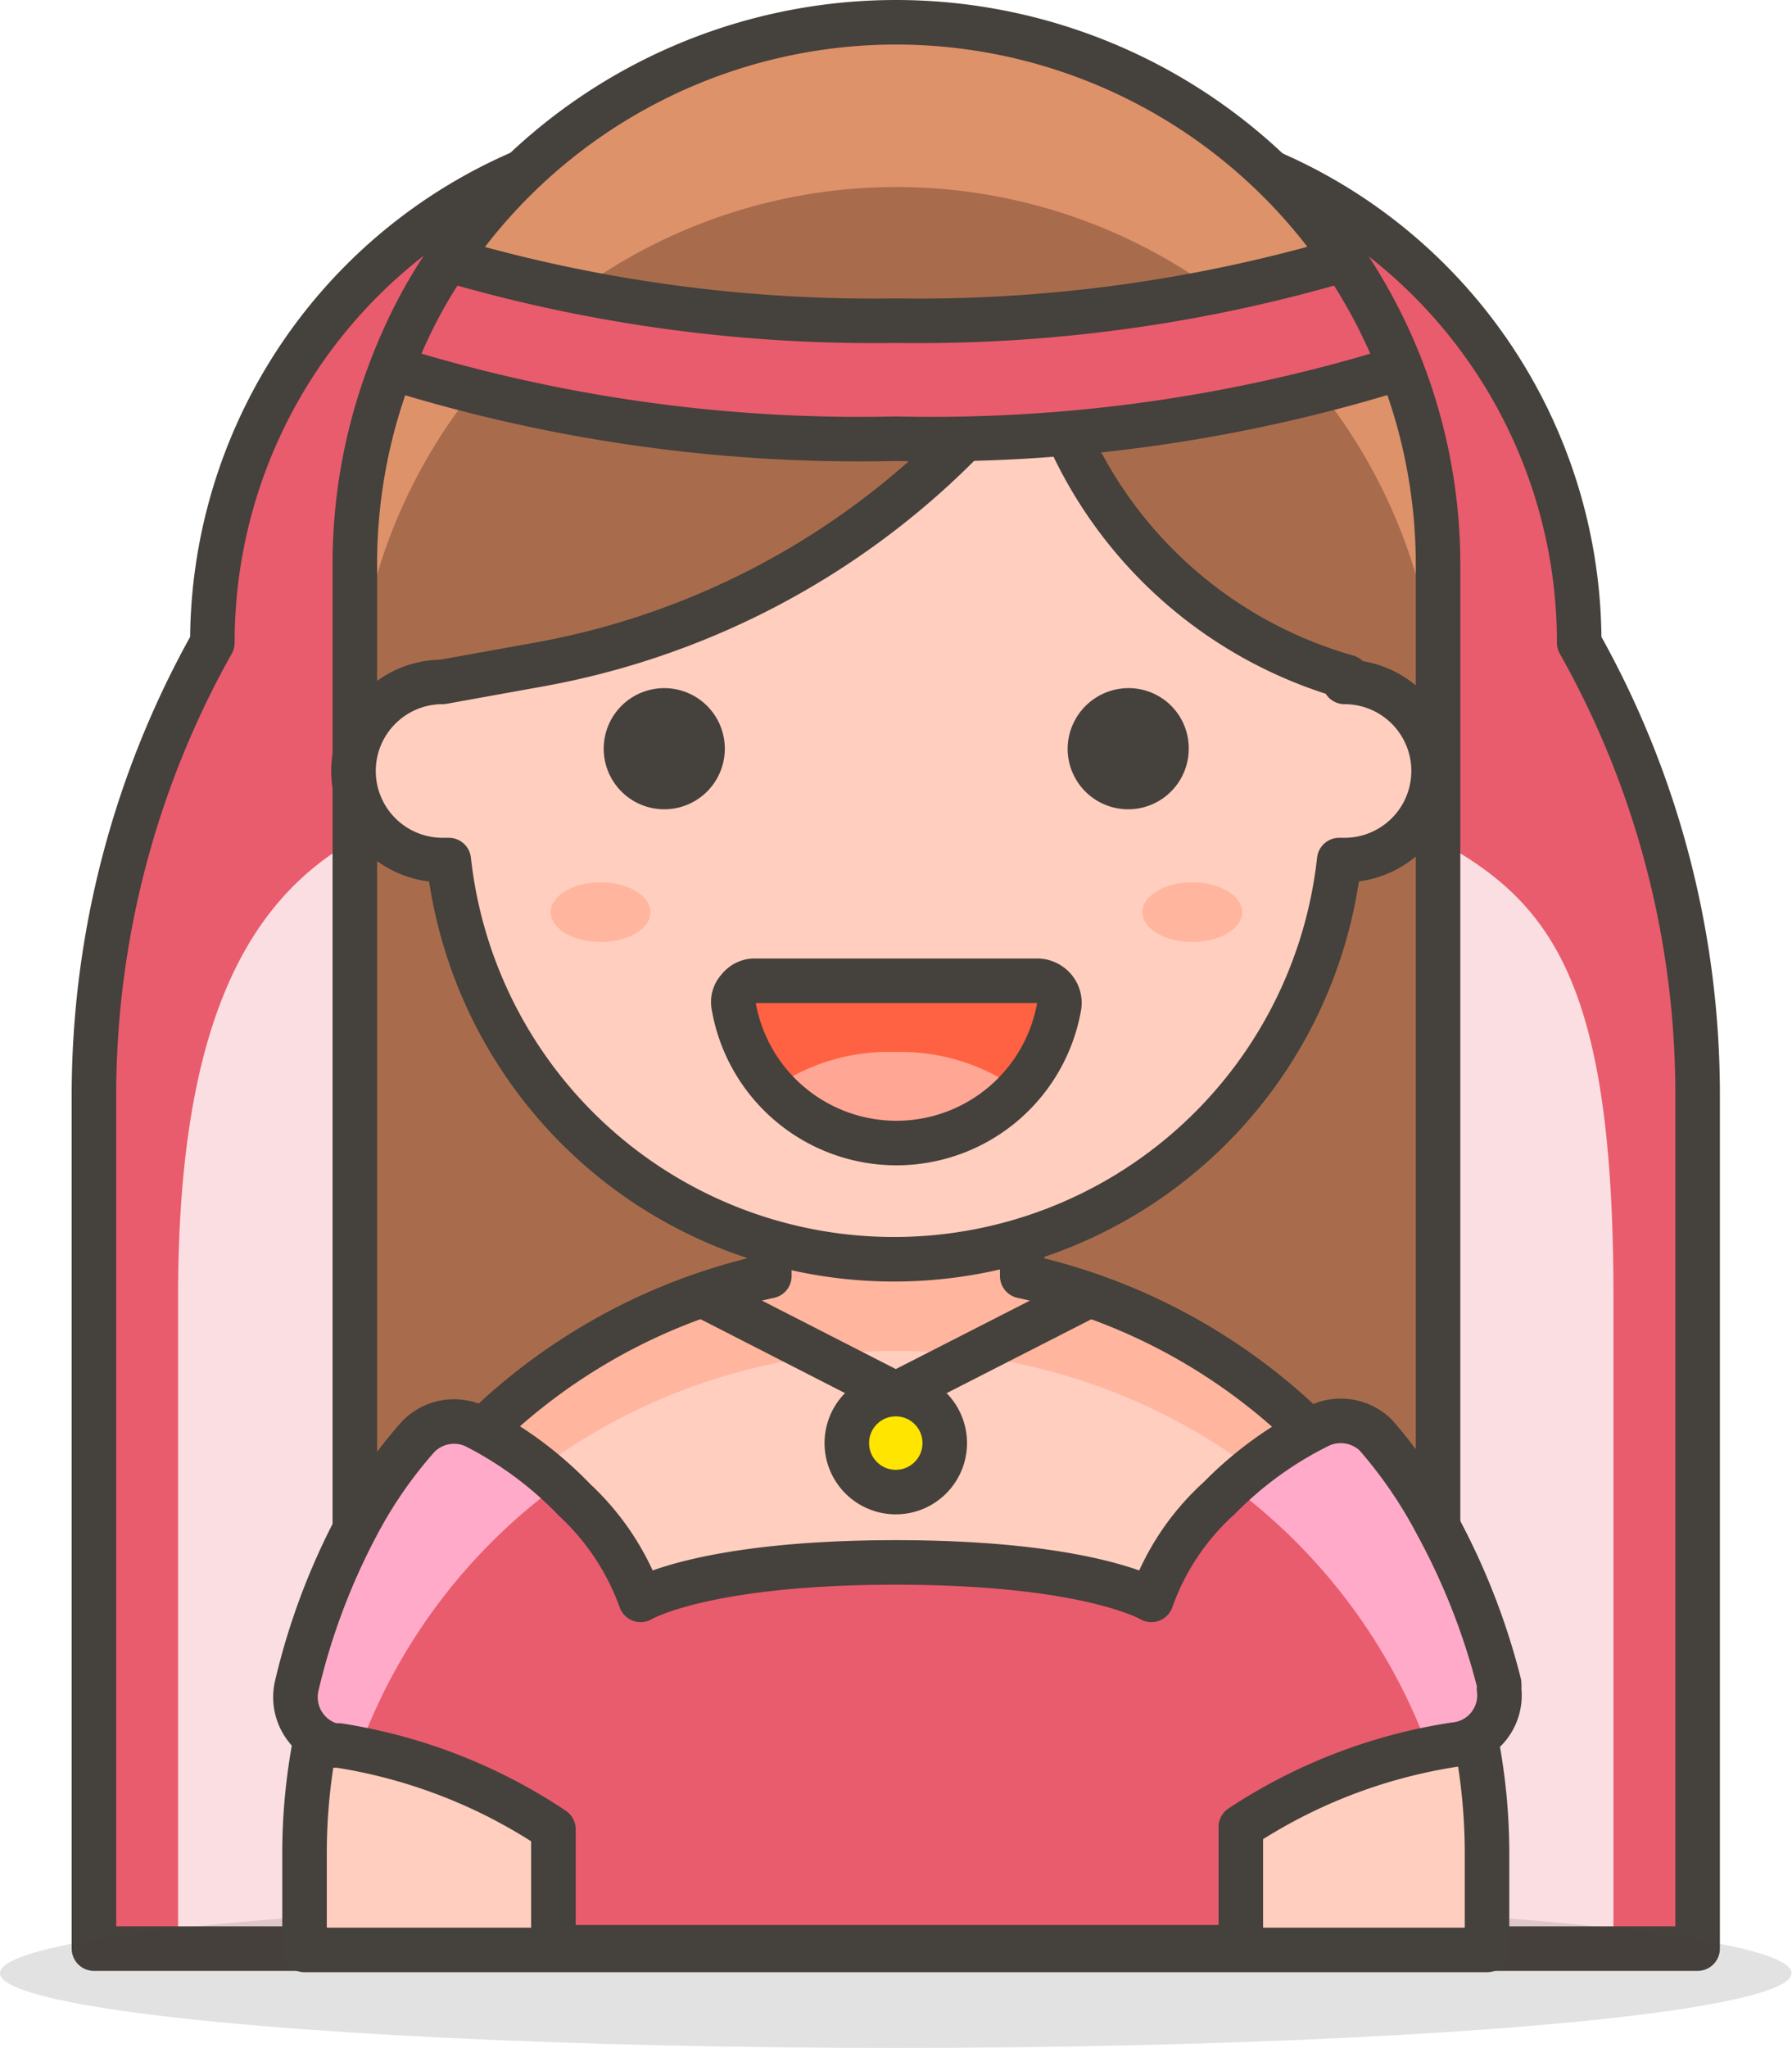 <svg id="Layer_1" data-name="Layer 1" xmlns="http://www.w3.org/2000/svg" viewBox="0 0 40.25 45.98"><defs><style>.cls-2{fill:#e95c6d}.cls-3{fill:none}.cls-12,.cls-3{stroke:#45413c;stroke-linecap:round;stroke-linejoin:round}.cls-12{fill:#45413c}.cls-8{fill:#ffb59e}.cls-9{fill:#ffaac9}</style></defs><path id="_Path_" data-name="Path" d="M3.44 43.73V24.56A20.76 20.76 0 016.1 14.41a11.49 11.49 0 0111.49-11.5h7.72a11.49 11.49 0 0111.49 11.5 20.65 20.65 0 012.66 10.15v19.17z" transform="translate(-1.33 .02)" opacity=".2" fill="#e95c6d"/><path id="_Path_2" data-name="Path 2" class="cls-2" d="M36.8 14.41a11.49 11.49 0 00-11.49-11.5h-7.72A11.49 11.49 0 006.1 14.41a20.76 20.76 0 00-2.66 10.15v19.17h1.89V29.09c0-6 1.5-8.76 3.78-10.15 0-6.35 4.6-11.5 10.28-11.5h4.12c5.68 0 10.28 5.15 10.28 11.5 2.47 1.39 3.78 3.29 3.78 10.15v14.64h1.89V24.56a20.65 20.65 0 00-2.66-10.15z" transform="translate(-1.33 .02)"/><path id="_Path_3" data-name="Path 3" class="cls-3" d="M3.44 43.73V24.56A20.76 20.76 0 016.1 14.41a11.49 11.49 0 0111.49-11.5h7.72a11.49 11.49 0 0111.49 11.5 20.65 20.65 0 012.66 10.15v19.17z" transform="translate(-1.33 .02)"/><ellipse id="_Ellipse_" data-name="Ellipse" cx="20.12" cy="44.3" rx="20.12" ry="1.68" style="isolation:isolate" opacity=".15" fill="#45413c"/><path id="_Path_4" data-name="Path 4" d="M21.45.48a12.18 12.18 0 0112.18 12.15v23.48a1.38 1.38 0 01-.87 1.28 30.34 30.34 0 01-22.6 0 1.38 1.38 0 01-.86-1.28V12.63A12.16 12.16 0 0121.45.48z" transform="translate(-1.33 .02)" fill="#a86c4d"/><path id="_Path_5" data-name="Path 5" d="M21.45.48A12.16 12.16 0 009.3 12.63V16a12.17 12.17 0 0124.33 0v-3.37A12.18 12.18 0 0021.45.48z" transform="translate(-1.33 .02)" fill="#de926a"/><path id="_Path_6" data-name="Path 6" class="cls-3" d="M21.45.48a12.18 12.18 0 0112.18 12.15v23.48a1.38 1.38 0 01-.87 1.28 30.34 30.34 0 01-22.6 0 1.38 1.38 0 01-.86-1.28V12.63A12.16 12.16 0 0121.45.48z" transform="translate(-1.33 .02)"/><path id="_Path_7" data-name="Path 7" d="M24.29 28.63v-2a2.84 2.84 0 10-5.68 0v2a13.27 13.27 0 00-10.44 13v2.13h26.56V41.6a13.27 13.27 0 00-10.44-12.97z" transform="translate(-1.33 .02)" fill="#ffcebf"/><path class="cls-8" d="M21.45 30.31a13.42 13.42 0 0113.28 11.5v-.21a13.27 13.27 0 00-10.44-13v-2a2.84 2.84 0 10-5.68 0v2a13.27 13.27 0 00-10.44 13v.21a13.42 13.42 0 0113.28-11.5z" transform="translate(-1.33 .02)"/><path id="_Path_8" data-name="Path 8" class="cls-3" d="M24.29 28.63v-2a2.84 2.84 0 10-5.68 0v2a13.27 13.27 0 00-10.44 13v2.13h26.56V41.6a13.27 13.27 0 00-10.44-12.97z" transform="translate(-1.33 .02)"/><path class="cls-2" d="M35 37.77a15.29 15.29 0 00-1.4-3.57 10.36 10.36 0 00-1.37-2 1.13 1.13 0 00-1.29-.2 8.28 8.28 0 00-2.23 1.62 5.59 5.59 0 00-1.52 2.28s-1.4-.84-5.74-.84-5.73.84-5.73.84a5.7 5.7 0 00-1.48-2.24A8.33 8.33 0 0012 32a1.12 1.12 0 00-1.28.24 10 10 0 00-1.38 2A15 15 0 008 37.81a1.12 1.12 0 00.81 1.36h.13a12 12 0 014.82 1.88v2.65H29.2V41a12 12 0 014.8-1.85 1.11 1.11 0 001-1.25.59.59 0 000-.13z" transform="translate(-1.33 .02)"/><path class="cls-9" d="M9.4 39.25a12.83 12.83 0 014.47-5.93 8.94 8.94 0 00-2-1.31 1.11 1.11 0 00-1.28.23 10 10 0 00-1.38 2 15.26 15.26 0 00-1.31 3.54 1.12 1.12 0 00.81 1.36h.13zM35 37.77a15.29 15.29 0 00-1.4-3.57 10.36 10.36 0 00-1.37-2 1.13 1.13 0 00-1.29-.2 8.23 8.23 0 00-2 1.31 12.9 12.9 0 014.47 5.93l.51-.09a1.12 1.12 0 001-1.21z" transform="translate(-1.33 .02)"/><path class="cls-3" d="M35 37.77a15.29 15.29 0 00-1.4-3.57 10.36 10.36 0 00-1.37-2 1.13 1.13 0 00-1.29-.2 8.28 8.28 0 00-2.23 1.62 5.59 5.59 0 00-1.52 2.28s-1.4-.84-5.74-.84-5.73.84-5.73.84a5.7 5.7 0 00-1.48-2.24A8.33 8.33 0 0012 32a1.12 1.12 0 00-1.28.24 10 10 0 00-1.38 2A15 15 0 008 37.81a1.12 1.12 0 00.81 1.36h.13a12 12 0 014.82 1.88v2.65H29.2V41a12 12 0 014.8-1.85 1.11 1.11 0 001-1.25.59.59 0 000-.13z" transform="translate(-1.33 .02)"/><path id="_Path_9" data-name="Path 9" class="cls-3" d="M15.78 29.08l4.34 2.22 4.35-2.22"/><circle id="_Path_10" data-name="Path 10" cx="20.12" cy="32.4" r="1.1" fill="#ffe500" stroke="#45413c" stroke-linecap="round" stroke-linejoin="round"/><g id="_Group_" data-name="Group"><path id="_Path_11" data-name="Path 11" d="M31.59 15.18a9.79 9.79 0 01-6.34-5.59L24.56 8a17.78 17.78 0 01-11.18 6.91l-2.11.38a2 2 0 000 4h.14a10.06 10.06 0 0020 0h.12a2 2 0 100-4h0z" transform="translate(-1.33 .02)" fill="#ffcebf" stroke="#45413c" stroke-linecap="round" stroke-linejoin="round"/></g><path id="_Path_12" data-name="Path 12" class="cls-12" d="M15.39 16.79a.86.86 0 10.86-.86.86.86 0 00-.86.86z" transform="translate(-1.33 .02)"/><path id="_Path_13" data-name="Path 13" class="cls-12" d="M27.53 16.79a.86.86 0 01-1.72 0 .87.87 0 01.86-.86.85.85 0 01.86.84z" transform="translate(-1.33 .02)"/><g id="_Group_2" data-name="Group 2"><g id="_Group_3" data-name="Group 3"><g id="_Group_4" data-name="Group 4"><g id="_Group_5" data-name="Group 5"><g id="_Group_6" data-name="Group 6"><g id="_Group_7" data-name="Group 7"><g id="_Group_8" data-name="Group 8"><path id="_Path_14" data-name="Path 14" d="M18.29 22a.45.45 0 00-.37.18.43.43 0 00-.11.39 3.71 3.71 0 007.31 0 .49.49 0 00-.11-.39.51.51 0 00-.37-.18z" transform="translate(-1.33 .02)" fill="#ff6242"/><path id="_Path_15" data-name="Path 15" d="M21.45 23.6a4.53 4.53 0 00-2.82.86 3.76 3.76 0 005.31.29 3.83 3.83 0 00.28-.29 4.51 4.51 0 00-2.77-.86z" transform="translate(-1.33 .02)" fill="#ffa694"/></g></g></g></g></g></g></g><g id="_Group_9" data-name="Group 9"><path id="_Path_16" data-name="Path 16" class="cls-3" d="M18.29 22a.45.45 0 00-.37.18.43.43 0 00-.11.39 3.71 3.71 0 007.31 0 .49.49 0 00-.11-.39.51.51 0 00-.37-.18z" transform="translate(-1.33 .02)"/></g><ellipse id="_Ellipse_2" data-name="Ellipse 2" class="cls-8" cx="13.49" cy="20.48" rx="1.12" ry=".67"/><ellipse id="_Ellipse_3" data-name="Ellipse 3" class="cls-8" cx="26.78" cy="20.48" rx="1.12" ry=".67"/><path id="_Path_17" data-name="Path 17" d="M11.39 5.81a11.21 11.21 0 00-1.26 2.43 35.27 35.27 0 0011.32 1.59 35.37 35.37 0 0011.33-1.59 12 12 0 00-1.27-2.43 33.89 33.89 0 01-10.06 1.37 33.93 33.93 0 01-10.06-1.37z" transform="translate(-1.33 .02)" stroke="#45413c" stroke-linecap="round" stroke-linejoin="round" fill="#e95c6d"/></svg>